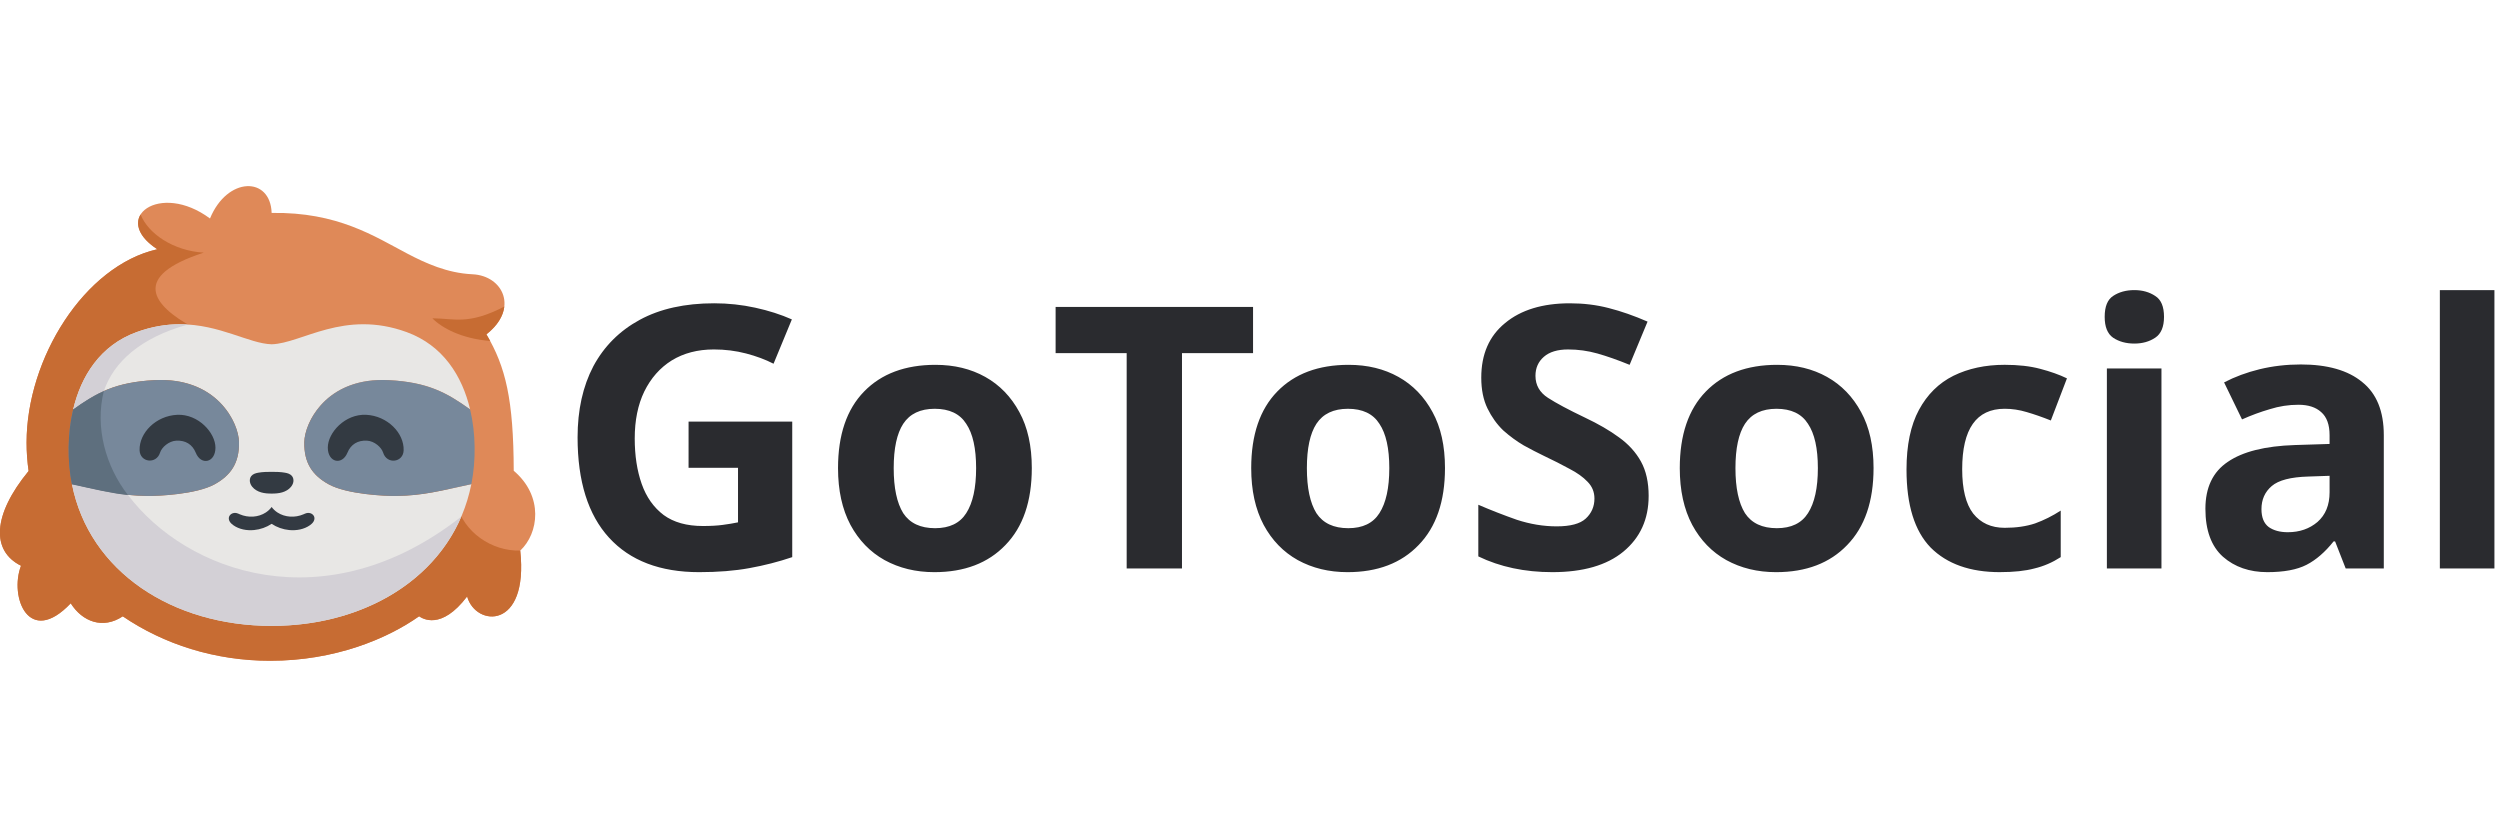 <svg fill="none" version="1.1" viewBox="0 0 314 104" xmlns="http://www.w3.org/2000/svg"><g transform="matrix(.844 0 0 .844 0 11.268)"><g transform="matrix(.092 0 0 .092 -6.397 4.403)"><a transform="translate(25.579 -3.739)" fill="#df8958"><path d="m874.94 572.27c48.869 41.406 40.347 101.46 10.525 129.12 13.971 128.87-72.057 123.64-85.906 74.196-42.107 55.468-72.604 35.576-77.656 32.036-51.967 36.658-136.47 71.976-240.97 71.976-89.593 0-172.2-26.782-238.39-71.894-32.151 21.464-65.351 8.712-84.185-21.035-67.63 71.218-99.721-10.249-80.424-60.774-48.412-23.996-46.178-82.157 12.295-153.26-2.181-15.029-3.305-30.356-3.305-45.917 0-135.89 93.358-285.95 211.45-312.8-77.198-50.312 3.995-110.08 85.242-49.742 28.007-68.054 97.749-68.37 99.73-8.984 106.8-1.726 166.27 37.924 219.52 65.829 29.101 15.249 64.29 31.486 105.32 33.381 49.745 2.298 75.437 55.748 22.548 97.177 31.144 52.431 43.856 105.47 44.201 220.69z" fill="#df8958"/></a><g><a transform="translate(25.579 -3.739)"><path d="m743.34 325.63c35.197 0.117 57.762 11.4 116.36-19.006-1.672 14.665-10.561 30.537-28.964 44.953 2.128 3.583 4.171 7.169 6.129 10.778-46.771-3.858-78.365-21.252-93.527-36.724z" fill="#c76c33"/></a><path d="m807.66 621.59c11.76 46.273 57.031 77.2 103.38 76.054 13.971 128.87-72.057 123.64-85.906 74.196-42.107 55.468-72.604 35.576-77.656 32.036-51.967 36.658-136.47 71.976-240.97 71.976-89.593 0-172.2-26.782-238.39-71.894-32.151 21.464-65.351 8.712-84.185-21.035-67.63 71.218-99.721-10.249-80.424-60.774-48.412-23.996-46.178-82.157 12.295-153.26-2.181-15.029-3.305-30.356-3.305-45.917 0-135.89 93.358-285.95 211.45-312.8-30.613-19.951-36.318-41.389-26.991-56.235 12.123 30.925 52.846 58.816 102.22 61.736-118.73 38.288-82.972 85.284-18.152 120.5 87.743 138.66 421.24 197.31 426.63 285.42z" fill="#c76c33"/></g><path d="m360.61 331.53c-21.414-0.015-44.685 3.447-70.025 12.67-58.843 21.417-89.87 70.882-102.72 125.14 37.845-27.258 68.715-44.076 131.24-47.402 101.36-5.392 136.42 68.638 137.01 100.23 0.638 34.185-13.607 53.968-39.35 68.189-29.743 16.432-91.907 19.157-109.25 18.902-43.395-0.636-70.188-8.006-121.61-19.123 28.061 142 163.21 229.28 323.02 229.28 159.81 0 294.96-87.279 323.02-229.28-51.417 11.115-78.21 18.483-121.6 19.119-17.347 0.254-79.511-2.471-109.25-18.902-25.743-14.221-39.987-34.002-39.35-68.188 0.589-31.59 35.645-105.62 137.01-100.23 62.522 3.326 93.392 20.142 131.23 47.395-12.849-54.253-43.874-103.71-102.71-125.13-101.36-36.892-169.62 18.386-218.34 19.727-36.538-1.005-84.068-32.35-148.31-32.396zm469.36 137.8c3.043 12.85 5.068 25.968 6.199 39.047-1.131-13.075-3.14-26.189-6.182-39.035-6e-3 -4e-3 -0.012-8e-3 -0.018-0.012zm6.199 39.047c0.055 0.638 0.098 1.275 0.148 1.912-0.051-0.638-0.093-1.274-0.148-1.912zm0.148 1.912c0.144 1.801 0.284 3.602 0.395 5.4-0.111-1.798-0.251-3.599-0.395-5.4zm0.395 5.4c0.018 0.299 0.029 0.597 0.047 0.896-0.018-0.299-0.029-0.597-0.047-0.896zm0.047 0.896c0.26 4.443 0.428 8.876 0.492 13.283 8e-3 0.52 7e-3 1.037 0.012 1.557-5e-3 -0.522 6e-3 -1.038-2e-3 -1.56-0.064-4.406-0.242-8.837-0.502-13.279zm0.504 14.84c0.015 1.593 0.019 3.181 0.01 4.764 9e-3 -1.583 5e-3 -3.171-0.01-4.764zm0.01 4.764c-5e-3 0.922-0.014 1.843-0.027 2.762 0.014-0.918 0.022-1.84 0.027-2.762zm-0.027 2.762c-0.025 1.683-0.066 3.36-0.119 5.031 0.053-1.671 0.094-3.348 0.119-5.031zm-0.119 5.031c-0.023 0.737-0.042 1.476-0.07 2.211 0.029-0.735 0.047-1.474 0.07-2.211zm-0.07 2.211c-0.072 1.839-0.166 3.667-0.271 5.49 0.105-1.824 0.2-3.651 0.271-5.49zm-0.271 5.49c-0.046 0.795-0.09 1.592-0.143 2.385 0.052-0.793 0.097-1.589 0.143-2.385zm-0.143 2.385c-0.117 1.78-0.254 3.551-0.402 5.316 0.149-1.766 0.285-3.536 0.402-5.316zm-0.402 5.316c-0.068 0.801-0.137 1.602-0.211 2.4 0.074-0.798 0.143-1.599 0.211-2.4zm-0.211 2.4c-0.164 1.769-0.345 3.531-0.541 5.285 0.195-1.754 0.377-3.516 0.541-5.285zm-0.541 5.285c-0.085 0.764-0.173 1.526-0.264 2.287 0.091-0.761 0.179-1.523 0.264-2.287zm-0.264 2.287c-0.208 1.736-0.429 3.465-0.668 5.186 0.238-1.721 0.46-3.45 0.668-5.186zm-0.668 5.186c-0.108 0.781-0.221 1.56-0.336 2.338 0.115-0.778 0.228-1.557 0.336-2.338zm-0.336 2.338c-0.256 1.742-0.527 3.479-0.814 5.205 0.288-1.727 0.558-3.462 0.814-5.205zm-0.814 5.205c-0.118 0.706-0.24 1.408-0.363 2.111 0.123-0.703 0.246-1.406 0.363-2.111zm-0.363 2.111c-0.305 1.746-0.62 3.485-0.957 5.215 0.337-1.729 0.652-3.47 0.957-5.215zm-1.103 5.939c5e-3 -1e-3 9e-3 -3e-3 0.014-4e-3 0.045-0.228 0.082-0.461 0.127-0.689-0.045 0.232-0.095 0.462-0.141 0.693zm-646.04 0c-0.014-0.071-0.029-0.142-0.043-0.213 0.014 0.07 0.025 0.142 0.039 0.213 1e-3 2.9e-4 3e-3 -2.8e-4 4e-3 0zm1.965-120.79c-1e-3 1e-3 -2e-3 3e-3 -4e-3 4e-3 -0.024 0.1-0.045 0.201-0.068 0.301 0.024-0.102 0.048-0.203 0.072-0.305z" fill="#e8e7e5"/><g><path d="m359.22 331.54c-21.03 0.133-43.841 3.643-68.633 12.666-58.843 21.417-89.87 70.882-102.72 125.14 16.803-12.102 32.236-22.14 49.67-29.859 15.95-46.56 58.828-86.236 135.96-107.53-4.666-0.303-9.424-0.451-14.277-0.42zm-82.859 275.91c-27.803-2.91-52.383-9.078-90.455-17.309 28.061 142 163.21 229.28 323.02 229.28 139.06 0 259.45-66.086 306.86-176.81-220.24 172.78-445.07 90.227-539.42-35.164zm-90.455-17.309c-0.014-0.071-0.029-0.142-0.043-0.213 0.014 0.07 0.025 0.142 0.039 0.213 1e-3 2.9e-4 3e-3 -2.8e-4 4e-3 0zm-0.043-0.213c-0.421-2.138-0.814-4.291-1.186-6.453 0.372 2.163 0.765 4.315 1.186 6.453zm-1.186-6.453c-0.052-0.303-0.105-0.605-0.156-0.908 0.051 0.303 0.104 0.605 0.156 0.908zm-0.156-0.908c-0.358-2.123-0.69-4.258-1-6.404 0.31 2.146 0.642 4.282 1 6.404zm-1-6.404c-0.048-0.335-0.097-0.67-0.145-1.006 0.047 0.336 0.096 0.671 0.145 1.006zm-0.145-1.006c-0.297-2.109-0.57-4.23-0.82-6.361 0.251 2.131 0.523 4.252 0.82 6.361zm-0.82-6.361c-0.045-0.385-0.091-0.77-0.135-1.156 0.044 0.386 0.089 0.771 0.135 1.156zm-0.135-1.156c-0.244-2.15-0.464-4.311-0.66-6.482 0.196 2.172 0.416 4.333 0.66 6.482zm-0.66-6.482c-0.029-0.322-0.058-0.644-0.086-0.967 0.028 0.322 0.057 0.645 0.086 0.967zm-0.086-0.967c-0.194-2.226-0.364-4.462-0.508-6.711 0.143 2.249 0.314 4.485 0.508 6.711zm-0.508-6.711c-0.018-0.291-0.035-0.582-0.053-0.873 0.018 0.291 0.034 0.583 0.053 0.873zm-0.053-0.873c-0.138-2.274-0.254-4.558-0.34-6.856 0.086 2.297 0.202 4.582 0.34 6.856zm-0.34-6.856c-0.011-0.283-0.018-0.567-0.027-0.85 0.01 0.283 0.017 0.567 0.027 0.85zm-0.027-0.85c-0.08-2.318-0.139-4.646-0.166-6.988 0.027 2.342 0.086 4.67 0.166 6.988zm-0.166-6.988c-2e-3 -0.216-2e-3 -0.434-4e-3 -0.65 2e-3 0.216 1e-3 0.434 4e-3 0.65zm-4e-3 -0.65c-0.023-2.451-0.021-4.913 0.016-7.389-0.036 2.476-0.039 4.938-0.016 7.389zm0.016-7.389c0.035-2.417 0.102-4.84 0.195-7.269-0.093 2.429-0.16 4.853-0.195 7.269zm0.195-7.269c0.032-0.822 0.085-1.647 0.123-2.471-0.038 0.823-0.091 1.649-0.123 2.471zm0.123-2.471c0.076-1.632 0.151-3.265 0.254-4.9-0.103 1.636-0.178 3.268-0.254 4.9zm0.254-4.9c0.057-0.909 0.135-1.819 0.201-2.728-0.066 0.91-0.144 1.82-0.201 2.728zm0.201-2.728c0.111-1.539 0.222-3.079 0.357-4.619-0.136 1.541-0.246 3.08-0.357 4.619zm0.357-4.619c0.17-1.926 0.355-3.851 0.564-5.777-0.209 1.926-0.395 3.852-0.564 5.777zm0.564-5.777c0.035-0.325 0.073-0.65 0.109-0.975-0.036 0.325-0.074 0.65-0.109 0.975zm0.109-0.975c0.231-2.061 0.481-4.123 0.758-6.182-0.277 2.059-0.527 4.12-0.758 6.182zm0.758-6.182c0.042-0.313 0.088-0.625 0.131-0.938-0.043 0.313-0.089 0.625-0.131 0.938zm0.131-0.938c0.286-2.074 0.592-4.146 0.926-6.215-0.334 2.069-0.64 4.141-0.926 6.215zm0.926-6.215c0.047-0.29 0.097-0.579 0.145-0.869-0.048 0.29-0.098 0.579-0.145 0.869zm0.145-0.869c0.347-2.11 0.715-4.217 1.113-6.318-0.398 2.102-0.766 4.208-1.113 6.318zm3.514-17.584c-1e-3 1e-3 -2e-3 3e-3 -4e-3 4e-3 -0.024 0.1-0.045 0.201-0.068 0.301 0.024-0.102 0.048-0.203 0.072-0.305zm-0.072 0.305c-0.203 0.864-0.4 1.73-0.594 2.596 0.194-0.866 0.39-1.732 0.594-2.596zm-0.594 2.596c-0.071 0.318-0.147 0.635-0.217 0.953 0.07-0.318 0.146-0.635 0.217-0.953zm-0.217 0.953c-0.052 0.239-0.101 0.478-0.152 0.717 0.052-0.239 0.1-0.478 0.152-0.717zm-0.152 0.717c-0.451 2.075-0.876 4.157-1.275 6.242 0.399-2.086 0.825-4.167 1.275-6.242zm-1.275 6.242c-0.027 0.141-0.057 0.282-0.084 0.424 0.027-0.141 0.057-0.282 0.084-0.424z" fill="#d3d0d6"/></g><path d="m337.36 421.84c-5.825-0.254-11.907-0.231-18.242 0.106-62.532 3.326-93.404 20.135-131.25 47.394-4.715 19.913-6.974 40.476-7.267 60.53-0.307 21.028 1.518 41.153 5.297 60.276 51.426 11.117 78.236 18.474 121.63 19.11 17.347 0.254 79.495-2.467 109.24-18.898 25.743-14.221 40.003-33.993 39.365-68.179-0.553-29.616-31.4-96.534-118.77-100.34zm343.16 0c-87.372 3.806-118.22 70.724-118.77 100.34-0.638 34.185 13.601 53.957 39.344 68.179 29.743 16.432 91.912 19.153 109.26 18.898 43.396-0.636 70.185-7.993 121.61-19.11 3.779-19.123 5.604-39.248 5.297-60.276-0.293-20.054-2.553-40.618-7.267-60.53-37.847-27.26-68.719-44.068-131.25-47.394-6.335-0.337-12.396-0.36-18.22-0.106z" fill="#77889b"/><g><path d="m237.44 439.79c-17.423 7.718-32.843 17.759-49.637 29.855-4.715 19.913-6.98 40.471-7.273 60.524-0.307 21.028 1.53 41.144 5.308 60.266 38.174 8.252 62.775 14.44 90.669 17.341-36.052-46.377-53.653-109.58-39.067-167.99z" fill="#5e6f7e"/></g><path d="m356.06 478c-34.272 1.625-61.543 29.173-60.742 57.267 0.566 19.845 27.096 23.228 33.157 3.814 2.632-8.43 14.047-18.698 26.314-19.28 14.855-0.704 25.94 6.075 31.399 19.576 8.526 21.088 31.736 16.072 31.843-8.051s-27.699-54.952-61.971-53.327zm305.87 0c-34.266-1.76-62.174 28.949-62.162 53.072 0.012 24.123 23.171 29.232 31.78 8.178 5.512-13.479 16.653-20.212 31.504-19.449 12.265 0.63 23.61 10.946 26.208 19.386 5.984 19.438 32.534 16.156 33.178-3.687 0.912-28.091-26.243-55.74-60.509-57.5zm-153.01 92.246c-7.191 0-14.42 0.144-21.504 1.377-2.134 0.371-4.256 0.849-6.25 1.695-1.994 0.846-3.87 2.092-5.212 3.792-1.946 2.467-2.638 5.784-2.225 8.898s1.86 6.031 3.835 8.475c3.6 4.456 8.844 7.379 14.343 8.983s11.284 1.97 17.013 1.97 11.514-0.366 17.013-1.97 10.722-4.527 14.322-8.983c1.975-2.444 3.443-5.36 3.856-8.475s-0.3-6.432-2.246-8.898c-1.341-1.7-3.197-2.947-5.191-3.792-1.994-0.846-4.116-1.323-6.25-1.695-7.084-1.233-14.314-1.377-21.504-1.377zm0 56.865c-2.506 3.416-5.684 6.42-9.343 8.835-5.977 3.944-13.218 6.258-20.593 6.737-7.375 0.479-14.866-0.857-21.547-3.729-1.661-0.714-3.283-1.531-5.064-1.949-2.564-0.602-5.391-0.33-7.712 0.826s-4.104 3.201-4.746 5.53c-0.693 2.511-0.067 5.213 1.314 7.479 1.381 2.266 3.474 4.143 5.72 5.742 9.316 6.631 21.782 8.971 33.56 7.818 10.23-1.001 20.144-4.512 28.411-10.064 8.267 5.551 18.181 9.062 28.411 10.064 11.778 1.153 24.244-1.186 33.56-7.818 2.246-1.599 4.318-3.476 5.699-5.742 1.381-2.266 2.027-4.968 1.335-7.479-0.642-2.328-2.425-4.374-4.746-5.53s-5.148-1.428-7.712-0.826c-1.78 0.418-3.402 1.235-5.064 1.949-6.68 2.872-14.172 4.208-21.547 3.729-7.375-0.479-14.616-2.793-20.593-6.737-3.659-2.415-6.838-5.419-9.343-8.835z" fill="#333a42"/></g></g><path d="m86.485 52.953h13.02v17.023q-2.576 0.874-5.383 1.38-2.76 0.506-6.303 0.506-7.361 0-11.318-4.325-3.957-4.325-3.957-12.606 0-5.153 1.978-8.925 2.024-3.773 5.843-5.843 3.819-2.07 9.339-2.07 2.622 0 5.153 0.552 2.53 0.552 4.601 1.472l-2.3 5.567q-1.518-0.782-3.45-1.288-1.932-0.506-4.049-0.506-3.037 0-5.291 1.38-2.208 1.38-3.45 3.911-1.196 2.484-1.196 5.889 0 3.22 0.874 5.705 0.874 2.484 2.76 3.911 1.886 1.38 4.923 1.38 1.472 0 2.484-0.138 1.058-0.138 1.932-0.322v-6.855h-6.211zm43.109 5.843q0 6.257-3.312 9.662-3.267 3.405-8.925 3.405-3.497 0-6.257-1.518-2.714-1.518-4.279-4.417-1.564-2.945-1.564-7.131 0-6.257 3.267-9.616 3.267-3.358 8.971-3.358 3.543 0 6.257 1.518 2.714 1.518 4.279 4.417 1.564 2.852 1.564 7.039zm-17.345 0q0 3.727 1.196 5.659 1.242 1.886 4.003 1.886 2.714 0 3.911-1.886 1.242-1.932 1.242-5.659t-1.242-5.567q-1.196-1.886-3.957-1.886-2.714 0-3.957 1.886-1.196 1.84-1.196 5.567zm36.208 12.606h-6.947v-27.052h-8.925v-5.797h24.798v5.797h-8.925zm33.033-12.606q0 6.257-3.312 9.662-3.267 3.405-8.925 3.405-3.497 0-6.257-1.518-2.714-1.518-4.279-4.417-1.564-2.945-1.564-7.131 0-6.257 3.267-9.616 3.267-3.358 8.971-3.358 3.542 0 6.257 1.518 2.714 1.518 4.279 4.417 1.564 2.852 1.564 7.039zm-17.345 0q0 3.727 1.196 5.659 1.242 1.886 4.003 1.886 2.714 0 3.911-1.886 1.242-1.932 1.242-5.659t-1.242-5.567q-1.196-1.886-3.957-1.886-2.714 0-3.957 1.886-1.196 1.84-1.196 5.567zm42.925 3.497q0 4.371-3.175 6.993-3.128 2.576-8.925 2.576-5.199 0-9.293-1.978v-6.487q2.346 1.012 4.831 1.886 2.53 0.828 5.015 0.828 2.576 0 3.635-0.966 1.104-1.012 1.104-2.53 0-1.242-0.874-2.116-0.828-0.874-2.254-1.61-1.426-0.782-3.267-1.656-1.15-0.552-2.484-1.288-1.334-0.782-2.576-1.886-1.196-1.15-1.978-2.76-0.782-1.61-0.782-3.865 0-4.417 2.99-6.855 2.99-2.484 8.143-2.484 2.576 0 4.877 0.598 2.346 0.598 4.877 1.702l-2.254 5.429q-2.254-0.92-4.049-1.426-1.794-0.506-3.681-0.506-1.978 0-3.037 0.92-1.058 0.92-1.058 2.392 0 1.748 1.564 2.76 1.564 1.012 4.647 2.484 2.53 1.196 4.279 2.484 1.794 1.288 2.76 3.037 0.966 1.748 0.966 4.325zm28.248-3.497q0 6.257-3.312 9.662-3.267 3.405-8.925 3.405-3.497 0-6.257-1.518-2.714-1.518-4.279-4.417-1.564-2.945-1.564-7.131 0-6.257 3.267-9.616t8.971-3.358q3.543 0 6.257 1.518 2.714 1.518 4.279 4.417 1.564 2.852 1.564 7.039zm-17.345 0q0 3.727 1.196 5.659 1.242 1.886 4.003 1.886 2.714 0 3.911-1.886 1.242-1.932 1.242-5.659t-1.242-5.567q-1.196-1.886-3.957-1.886-2.714 0-3.957 1.886-1.196 1.84-1.196 5.567zm33.217 13.066q-5.613 0-8.695-3.083-3.037-3.128-3.037-9.8 0-4.601 1.564-7.499 1.564-2.898 4.325-4.279 2.806-1.38 6.441-1.38 2.576 0 4.463 0.506 1.932 0.506 3.358 1.196l-2.024 5.291q-1.61-0.644-3.037-1.058-1.38-0.414-2.76-0.414-5.337 0-5.337 7.591 0 3.773 1.38 5.567 1.426 1.794 3.957 1.794 2.162 0 3.819-0.552 1.656-0.598 3.22-1.61v5.843q-1.564 1.012-3.312 1.426-1.702 0.46-4.325 0.46zm16.885-35.425q1.518 0 2.622 0.736 1.104 0.69 1.104 2.622 0 1.886-1.104 2.622-1.104 0.736-2.622 0.736-1.564 0-2.668-0.736-1.058-0.736-1.058-2.622 0-1.932 1.058-2.622 1.104-0.736 2.668-0.736zm3.405 9.845v25.12h-6.855v-25.12zm17.483-0.506q5.061 0 7.729 2.208 2.714 2.162 2.714 6.671v16.747h-4.785l-1.334-3.405h-0.184q-1.61 2.024-3.405 2.945-1.794 0.92-4.923 0.92-3.358 0-5.567-1.932-2.208-1.978-2.208-6.027 0-4.003 2.806-5.889 2.806-1.932 8.419-2.116l4.371-0.138v-1.104q0-1.978-1.058-2.898-1.012-0.92-2.852-0.92-1.84 0-3.589 0.552-1.748 0.506-3.497 1.288l-2.254-4.647q2.024-1.058 4.463-1.656 2.484-0.598 5.153-0.598zm0.966 14.078q-3.312 0.092-4.601 1.196-1.288 1.104-1.288 2.898 0 1.564 0.92 2.254 0.92 0.644 2.392 0.644 2.208 0 3.727-1.288 1.518-1.334 1.518-3.727v-2.07zm23.372 11.548h-6.855v-34.965h6.855z" fill="#2a2b2f" aria-label="GoToSocial"/></svg>
